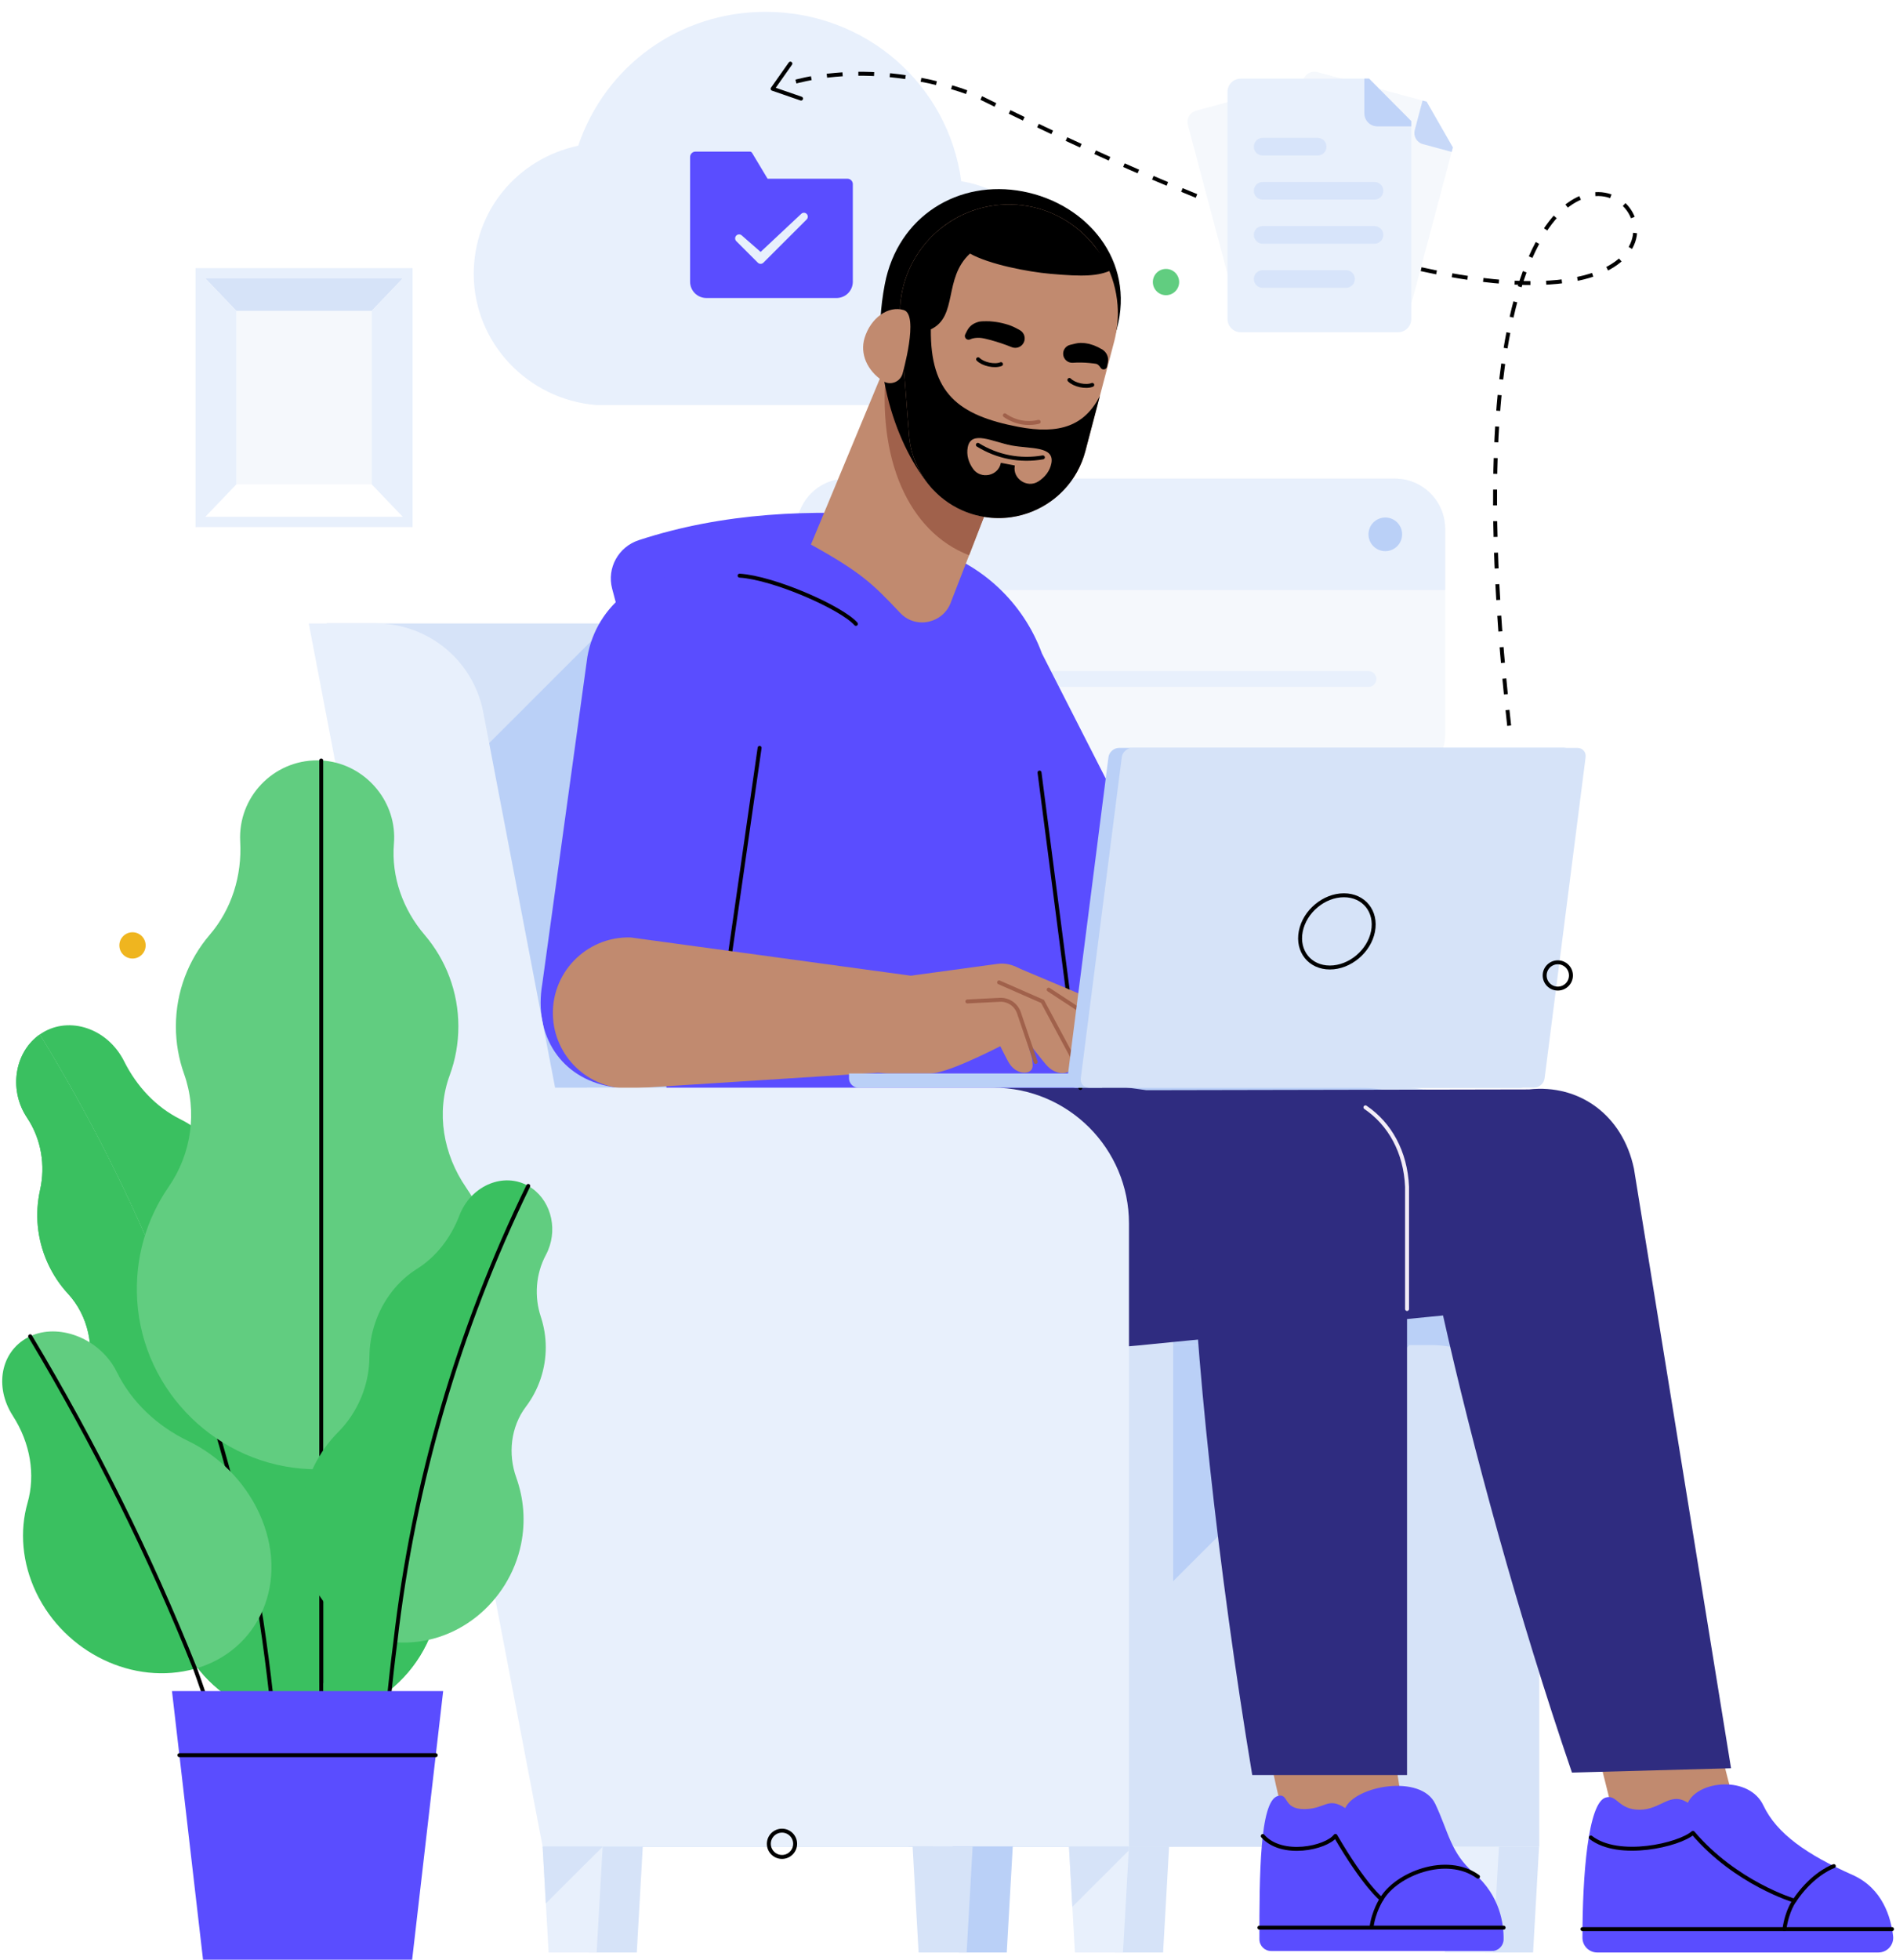 <svg width="481" height="497" viewBox="0 0 481 497" fill="none" xmlns="http://www.w3.org/2000/svg">
<g filter="url(#filter0_d_780_17822)">
<path d="M245.869 42.965C242.526 18.278 221.514 0 196.204 0C174.475 0 155.612 13.53 148.688 33.944C133.167 37.267 122.184 50.56 122.184 66.464C122.184 83.793 135.794 98.272 153.224 99.697H243.959H244.198C258.763 98.272 270.224 85.929 270.224 71.212C270.224 57.207 259.718 45.101 245.869 42.965Z" fill="#E8F0FC"/>
</g>
<path fill-rule="evenodd" clip-rule="evenodd" d="M353.864 198.893H214.819C207.773 198.893 202.061 193.186 202.061 186.145V134.106C202.061 127.065 207.773 121.358 214.819 121.358H353.864C360.91 121.358 366.622 127.065 366.622 134.106V186.145C366.622 193.186 360.91 198.893 353.864 198.893Z" fill="#F5F8FC"/>
<path d="M221.51 172.159H347.174" stroke="#E8F0FC" stroke-width="4" stroke-linecap="round" stroke-linejoin="round"/>
<path fill-rule="evenodd" clip-rule="evenodd" d="M366.622 149.609V134.105C366.622 127.065 360.91 121.357 353.864 121.357H214.819C207.773 121.357 202.061 127.065 202.061 134.105V149.609H366.622Z" fill="#E8F0FC"/>
<path fill-rule="evenodd" clip-rule="evenodd" d="M355.707 135.484C355.707 133.128 353.798 131.22 351.44 131.22C349.084 131.22 347.174 133.128 347.174 135.484C347.174 137.838 349.084 139.748 351.44 139.748C353.798 139.748 355.707 137.838 355.707 135.484Z" fill="#BAD0F7"/>
<path fill-rule="evenodd" clip-rule="evenodd" d="M59.951 122.822H94.312V78.82H59.951V122.822Z" fill="#F5F8FC"/>
<path fill-rule="evenodd" clip-rule="evenodd" d="M102.168 70.609H52.095L59.951 78.82H94.312L102.168 70.609Z" fill="#D6E3F8"/>
<path fill-rule="evenodd" clip-rule="evenodd" d="M102.169 131.033H52.095L59.951 122.822V78.82L52.095 70.609H102.169L94.312 78.82V122.822L102.169 131.033ZM49.599 68V70.609V131.033V133.642H104.666V131.033V70.609V68H49.599Z" fill="#E8F0FC"/>
<path fill-rule="evenodd" clip-rule="evenodd" d="M230.478 275.783H355.978C375.017 275.783 390.453 291.205 390.453 310.23V468.178H230.478V275.783Z" fill="#D6E3F8"/>
<path fill-rule="evenodd" clip-rule="evenodd" d="M230.478 275.783H344.757C363.797 275.783 379.232 291.205 379.232 310.23V468.178H230.478V275.783Z" fill="#BAD0F7"/>
<path fill-rule="evenodd" clip-rule="evenodd" d="M388.929 495.067H376.743L375.22 468.175H390.452L388.929 495.067Z" fill="#D6E3F8"/>
<path fill-rule="evenodd" clip-rule="evenodd" d="M378.749 495.067H366.563L365.04 468.175H380.272L378.749 495.067Z" fill="#E8F0FC"/>
<path fill-rule="evenodd" clip-rule="evenodd" d="M363.132 341.057H257.358L226.64 180.598C224.159 167.536 212.733 158.082 199.428 158.082H197.202H190.713H82.873L142.201 468.174H250.042H254.499H256.53H281.692H390.452V368.357C390.452 353.279 378.22 341.057 363.132 341.057Z" fill="#D6E3F8"/>
<path fill-rule="evenodd" clip-rule="evenodd" d="M357.538 341.057H257.358L226.639 180.598C224.313 168.352 214.126 159.277 201.898 158.191H154.349L95.987 216.509L142.201 468.174H236.821C235.501 465.966 235.418 463.081 237.775 460.724C277.697 420.835 317.618 380.946 357.538 341.057Z" fill="#BAD0F7"/>
<path fill-rule="evenodd" clip-rule="evenodd" d="M161.548 495.067H149.36L147.838 468.175H163.071L161.548 495.067Z" fill="#D6E3F8"/>
<path fill-rule="evenodd" clip-rule="evenodd" d="M148.878 275.783H263.158C282.197 275.783 297.633 291.205 297.633 310.23V468.178H148.878V275.783Z" fill="#D6E3F8"/>
<path fill-rule="evenodd" clip-rule="evenodd" d="M403.584 436.825C406.127 448.23 409.424 459.573 409.987 463.971C411.411 475.081 444.882 475.181 439.741 456.286C435.729 441.548 434.504 434.909 433.694 429.264C431.409 413.332 398.06 412.057 403.584 436.825Z" fill="#C18A6F"/>
<path fill-rule="evenodd" clip-rule="evenodd" d="M407.358 455.776C402.867 457.059 401.451 475.581 401.455 491.324C401.455 493.394 403.135 495.067 405.207 495.067H476.534C478.774 495.067 480.526 493.123 480.264 490.899C479.716 486.208 477.612 478.801 470.02 475.421C458.455 470.274 450.767 464.995 447.346 457.763C443.744 450.149 430.802 451.415 428.2 457.107C423.633 454.166 421.418 458.872 415.949 458.872C410.482 458.872 410.303 454.936 407.358 455.776Z" fill="#5A4DFF"/>
<path d="M403.584 465.912C410.671 471.395 426.016 467.796 429.485 464.729C440.363 477.528 455.237 481.928 455.237 481.928C455.237 481.928 453.357 484.409 452.7 489.139" stroke="black" stroke-linecap="round" stroke-linejoin="round"/>
<path d="M455.238 481.928C459.111 476.092 463.662 473.736 465.228 473.164" stroke="black" stroke-linecap="round" stroke-linejoin="round"/>
<path d="M479.998 489.139H401.455" stroke="black" stroke-linecap="round" stroke-linejoin="round"/>
<path fill-rule="evenodd" clip-rule="evenodd" d="M439.151 448.353L414.522 296.336C411.669 282.742 400.663 274.831 387.898 276.227L290.831 276.421L243.61 269.912L176.074 276.675L177.801 306.175C179.831 330.182 201.315 344.026 224.453 342.329L265.958 342.236C274.883 342.217 283.801 341.724 292.675 340.76L366.086 333.546C373.549 366.916 385.218 409.817 398.793 449.45L439.151 448.353Z" fill="#2F2C80"/>
<path fill-rule="evenodd" clip-rule="evenodd" d="M298.15 232.002L264.334 165.692C259.615 152.83 249.069 142.92 235.978 139.08C235.868 134.782 232.552 131.174 228.21 130.826C205.764 129.025 183.481 129.951 162.052 136.963C156.891 138.652 153.908 144.029 155.299 149.276L158.85 162.661C156.527 170.044 156.035 178.438 157.611 187.114L172.298 300.606C172.711 302.881 174.6 304.569 176.902 304.8C195.011 306.622 216.598 296.898 234 282.576C239.289 278.224 245.93 275.852 252.782 275.852H274.082L273.307 265.688C278.525 266.774 284.137 266.086 289.165 263.302C300.296 257.138 304.318 243.125 298.15 232.002Z" fill="#5A4DFF"/>
<path d="M263.717 195.883L274.083 275.852" stroke="black" stroke-linecap="round" stroke-linejoin="round"/>
<path d="M187.628 145.957C196.326 146.52 213.412 154.03 217.141 158.191" stroke="black" stroke-linecap="round" stroke-linejoin="round"/>
<path fill-rule="evenodd" clip-rule="evenodd" d="M154.967 275.536C142.423 273.386 135.302 262.694 137.578 249.43L149.006 166.59C151.307 153.193 163.442 144.094 176.11 146.265C188.781 148.436 197.187 161.056 194.887 174.454L183 257.215C180.723 270.479 167.51 277.686 154.967 275.536Z" fill="#5A4DFF"/>
<path d="M192.707 189.633L184.168 249.089" stroke="black" stroke-linecap="round" stroke-linejoin="round"/>
<path fill-rule="evenodd" clip-rule="evenodd" d="M231.675 271.418L160.784 275.953C150.222 276.7 141.056 268.75 140.308 258.197C139.507 246.879 148.669 237.35 160.02 237.698L231.195 247.413C237.364 247.601 242.388 252.426 242.825 258.578C243.293 265.201 238.301 270.948 231.675 271.418Z" fill="#C18A6F"/>
<path fill-rule="evenodd" clip-rule="evenodd" d="M225.349 272.177H235.99C239.902 272.177 249.989 267.278 257.086 263.578C264.428 259.75 265.429 248.983 258.024 245.275C256.475 244.5 254.781 244.152 253.014 244.403L222.173 248.601C216.39 249.427 212.093 254.377 212.093 260.214C212.093 266.692 218.866 272.177 225.349 272.177Z" fill="#C18A6F"/>
<path fill-rule="evenodd" clip-rule="evenodd" d="M288.504 271.022C289.848 269.73 288.956 268.595 288.018 266.866L278.538 254.78C277.35 253.3 275.652 252.426 273.995 252.437C272.626 252.447 271.391 253.071 270.518 254.194C269.197 255.892 269.164 258.287 270.488 260.082C270.488 260.082 278.72 267.825 281.81 270.345C284.9 272.864 287.635 271.855 288.504 271.022Z" fill="#C18A6F"/>
<path fill-rule="evenodd" clip-rule="evenodd" d="M277.433 261.108C278.508 260.264 279.166 258.998 279.239 257.634C279.352 255.527 278.032 253.578 276.096 252.926L257.519 245.093C255.748 244.491 253.814 244.823 252.346 245.979C250.877 247.135 250.099 248.935 250.269 250.796C250.339 251.561 250.566 252.283 250.918 252.928C251.687 254.341 253.052 255.385 254.643 255.68L273.63 262.037C274.971 262.29 276.358 261.952 277.433 261.108Z" fill="#C18A6F"/>
<path fill-rule="evenodd" clip-rule="evenodd" d="M281.444 271.021C282.787 269.73 281.896 268.594 280.959 266.866L272.244 255.668C271.057 254.188 269.357 253.313 267.701 253.325C266.331 253.336 265.098 253.959 264.225 255.082C262.903 256.78 262.869 259.175 264.194 260.97C264.194 260.97 271.66 267.824 274.75 270.345C277.84 272.864 280.575 271.855 281.444 271.021Z" fill="#C18A6F"/>
<path fill-rule="evenodd" clip-rule="evenodd" d="M270.512 262.507C271.722 261.872 272.6 260.748 272.92 259.419C273.415 257.368 272.473 255.211 270.688 254.22L257.994 245.502C256.362 244.59 254.4 244.563 252.745 245.433C251.089 246.303 249.999 247.931 249.825 249.792C249.754 250.556 249.848 251.308 250.075 252.007C250.575 253.536 251.726 254.811 253.237 255.39L266.603 262.729C267.877 263.221 269.302 263.142 270.512 262.507Z" fill="#C18A6F"/>
<path fill-rule="evenodd" clip-rule="evenodd" d="M271.316 271.616C272.765 270.661 272.14 269.469 271.578 267.729L265.504 255.995C264.668 254.439 263.262 253.349 261.743 253.079C260.487 252.855 259.251 253.216 258.261 254.096C256.762 255.425 256.323 257.614 257.232 259.483C257.232 259.483 262.9 267.027 265.301 269.859C267.702 272.691 270.378 272.232 271.316 271.616Z" fill="#C18A6F"/>
<path fill-rule="evenodd" clip-rule="evenodd" d="M263.966 260.922C264.954 260.119 265.547 258.931 265.593 257.659C265.666 255.696 264.406 253.901 262.594 253.326L249.393 247.716C247.735 247.184 245.94 247.523 244.59 248.622C243.24 249.722 242.546 251.411 242.731 253.141C242.809 253.853 243.033 254.521 243.369 255.116C244.11 256.42 245.396 257.371 246.881 257.619L260.439 261.848C261.694 262.062 262.98 261.725 263.966 260.922Z" fill="#C18A6F"/>
<path fill-rule="evenodd" clip-rule="evenodd" d="M260.856 271.82C262.337 271.225 261.995 270.037 261.805 268.363L258.481 256.667C258.012 255.112 256.945 253.871 255.624 253.349C254.533 252.917 253.352 253.017 252.298 253.628C250.702 254.553 249.904 256.446 250.38 258.298C250.38 258.298 254.109 266.14 255.754 269.135C257.398 272.128 259.896 272.204 260.856 271.82Z" fill="#C18A6F"/>
<path fill-rule="evenodd" clip-rule="evenodd" d="M257.699 259.125C258.275 258.105 258.384 256.889 257.996 255.783C257.399 254.077 255.715 252.962 253.97 253.076L240.774 252.698C239.175 252.798 237.75 253.691 236.962 255.087C236.176 256.481 236.147 258.161 236.888 259.581C237.195 260.164 237.61 260.662 238.1 261.059C239.172 261.928 240.593 262.312 241.949 262.026L254.988 261.101C256.133 260.864 257.123 260.144 257.699 259.125Z" fill="#C18A6F"/>
<path d="M282.128 268.468L274.014 256.151L266.038 250.934" stroke="#A0614B" stroke-linecap="round"/>
<path d="M273.334 270.424L264.484 253.923L253.463 249.089" stroke="#A0614B" stroke-linecap="round"/>
<path d="M262.73 269.263L258.474 256.754C257.759 254.721 255.789 253.4 253.633 253.509L245.414 253.923" stroke="#A0614B" stroke-linecap="round"/>
<path fill-rule="evenodd" clip-rule="evenodd" d="M215.389 272.178H279.604V275.784H217.774C216.457 275.784 215.389 274.716 215.389 273.4V272.178Z" fill="#BAD0F7"/>
<path fill-rule="evenodd" clip-rule="evenodd" d="M396.792 189.633H283.89C282.573 189.633 281.367 190.7 281.2 192.017L270.803 273.4C270.634 274.716 271.567 275.783 272.884 275.783H385.786C387.103 275.783 388.308 274.716 388.476 273.4L398.873 192.017C399.042 190.7 398.109 189.633 396.792 189.633Z" fill="#BAD0F7"/>
<path fill-rule="evenodd" clip-rule="evenodd" d="M400.173 189.633H287.271C285.954 189.633 284.749 190.7 284.582 192.017L274.185 273.4C274.016 274.716 274.949 275.783 276.265 275.783H389.167C390.485 275.783 391.689 274.716 391.856 273.4L402.254 192.017C402.422 190.7 401.49 189.633 400.173 189.633Z" fill="#D6E3F8"/>
<path fill-rule="evenodd" clip-rule="evenodd" d="M348.325 236.159C349.306 231.101 346 227 340.937 227C335.876 227 330.975 231.101 329.993 236.159C329.01 241.217 332.318 245.318 337.379 245.318C342.442 245.318 347.343 241.217 348.325 236.159Z" stroke="black" stroke-linecap="round" stroke-linejoin="round"/>
<path fill-rule="evenodd" clip-rule="evenodd" d="M398.539 247.332C398.539 245.491 397.046 244 395.204 244C393.362 244 391.869 245.491 391.869 247.332C391.869 249.173 393.362 250.664 395.204 250.664C397.046 250.664 398.539 249.173 398.539 247.332Z" stroke="black" stroke-linecap="round" stroke-linejoin="round"/>
<path fill-rule="evenodd" clip-rule="evenodd" d="M320.355 433.953C321.784 446.492 325.711 460.814 326.684 465.14C331.355 485.898 359.523 475.911 355.697 456.708C353.596 446.157 353.353 437.983 352.915 432.296C351.677 416.204 317.482 408.742 320.355 433.953Z" fill="#C18A6F"/>
<path fill-rule="evenodd" clip-rule="evenodd" d="M356.955 450.076V300.905C356.281 284.817 343.543 274.452 327.64 277.049C314.499 279.195 301.867 292.709 302.135 306.009C302.846 341.343 309.071 398.357 317.684 450.076H356.955Z" fill="#2F2C80"/>
<path d="M356.955 331.903V300.905C356.584 292.068 352.574 284.959 346.401 280.775" stroke="#F3EDF7" stroke-linecap="round"/>
<path fill-rule="evenodd" clip-rule="evenodd" d="M324.13 455.402C319.567 456.705 319.494 475.811 319.502 491.714C319.503 493.361 320.84 494.693 322.488 494.693H378.466C380.096 494.693 381.43 493.396 381.454 491.767C381.513 487.854 380.577 480.742 374.041 475.047C367.936 469.729 367.539 464.621 364.118 457.388C360.515 449.775 343.884 452.756 341.282 458.449C336.714 455.507 336.296 458.708 330.829 458.708C325.363 458.708 327.075 454.562 324.13 455.402Z" fill="#5A4DFF"/>
<path d="M320.356 465.537C325.215 471.02 336.413 468.57 338.791 465.504C346.25 478.304 350.479 481.553 350.479 481.553C350.479 481.553 348.407 484.759 347.939 488.764" stroke="black" stroke-linecap="round" stroke-linejoin="round"/>
<path d="M319.503 488.765H381.457" stroke="black" stroke-linecap="round" stroke-linejoin="round"/>
<path d="M374.949 475.836C366.919 470.031 354.163 475.226 350.479 481.552" stroke="black" stroke-linecap="round" stroke-linejoin="round"/>
<path fill-rule="evenodd" clip-rule="evenodd" d="M228.25 155.284C221.352 147.978 218.442 145.135 205.726 138.074L228.041 84.403L257.15 111.673L241.321 152.464C239.516 157.968 232.481 159.659 228.451 155.495C228.384 155.425 228.317 155.355 228.25 155.284Z" fill="#C18A6F"/>
<path fill-rule="evenodd" clip-rule="evenodd" d="M230.331 79.508C229.641 81.327 225.153 90.35 224.923 92.417C222.273 116.151 230.41 134.827 245.852 140.792L259.158 106.514L230.331 79.508Z" fill="#A0614B"/>
<path fill-rule="evenodd" clip-rule="evenodd" d="M224.467 72.064C227.801 54.705 243.252 45.424 259.512 48.544C275.77 51.663 287.99 66.047 283.347 83.36C278.768 100.434 252.891 127.173 236.631 124.054C229.012 115.618 219.942 95.614 224.467 72.064Z" fill="black"/>
<path fill-rule="evenodd" clip-rule="evenodd" d="M282.689 86.482L275.351 114.386C272.155 126.541 259.702 133.805 247.539 130.611C237.921 128.086 231.366 119.739 230.621 110.366L228.386 81.601C227.204 66.389 238.586 53.1 253.808 51.919C269.032 50.736 282.332 62.11 283.513 77.322C283.757 80.45 283.433 83.606 282.689 86.482Z" fill="#C18A6F"/>
<path d="M277.098 97.588C275.443 98.244 272.539 97.606 271.293 96.34" stroke="black" stroke-linecap="round" stroke-linejoin="round"/>
<path d="M253.943 92.332C252.289 92.989 249.384 92.351 248.139 91.084" stroke="black" stroke-linecap="round" stroke-linejoin="round"/>
<path fill-rule="evenodd" clip-rule="evenodd" d="M272.885 87.105C273.658 86.919 274.421 86.927 275.197 87.004C275.582 87.048 275.967 87.134 276.358 87.208C276.739 87.317 277.119 87.438 277.489 87.559C277.855 87.702 278.201 87.869 278.541 88.022C278.708 88.097 278.876 88.176 279.032 88.279C279.074 88.301 279.111 88.335 279.148 88.363L279.432 88.496C279.634 88.584 279.767 88.706 279.923 88.816C280.491 89.259 280.792 89.769 280.966 90.291C281.139 90.813 281.164 91.346 281.04 91.982L280.847 92.957C280.753 93.438 280.287 93.75 279.806 93.657C279.545 93.605 279.332 93.442 279.208 93.229C278.978 92.83 278.478 92.344 278.191 92.273C278.162 92.272 278.125 92.251 278.109 92.259C278.099 92.259 278.093 92.259 278.079 92.256L277.946 92.231C277.767 92.195 277.589 92.174 277.409 92.153L276.355 92.04C274.988 91.916 273.631 91.873 272.191 91.981C270.922 92.075 269.814 91.123 269.72 89.853C269.634 88.71 270.4 87.699 271.48 87.442L272.885 87.105Z" fill="black"/>
<path fill-rule="evenodd" clip-rule="evenodd" d="M256.71 88.041C255.788 87.689 254.876 87.308 253.945 87.019C253.017 86.716 252.091 86.431 251.171 86.184C250.262 85.945 249.32 85.707 248.529 85.655C248.13 85.642 247.663 85.641 247.255 85.717C246.861 85.762 246.364 85.923 246.178 86.023C245.72 86.274 245.145 86.104 244.893 85.646C244.742 85.367 244.745 85.044 244.873 84.779L245.252 84.014C246.011 82.473 247.16 81.884 248.407 81.563C249.091 81.438 249.688 81.46 250.257 81.451C250.831 81.45 251.383 81.47 251.916 81.543C252.991 81.65 254.02 81.85 255.017 82.128C256.016 82.398 256.981 82.761 257.902 83.262L258.711 83.704C259.872 84.337 260.301 85.79 259.668 86.951C259.088 88.017 257.812 88.465 256.71 88.041Z" fill="black"/>
<path fill-rule="evenodd" clip-rule="evenodd" d="M238.596 57.959L238.618 57.962C241.224 55.859 244.222 54.214 247.506 53.158C247.553 53.143 247.6 53.128 247.646 53.114C248.882 52.725 250.158 52.423 251.467 52.207C251.607 52.184 251.748 52.164 251.888 52.144C252.521 52.049 253.16 51.969 253.808 51.919H253.809H253.811C254.366 51.876 254.917 51.854 255.467 51.844C255.631 51.842 255.793 51.844 255.957 51.843C256.356 51.843 256.753 51.85 257.148 51.867C257.315 51.875 257.482 51.881 257.649 51.891C258.096 51.919 258.542 51.956 258.985 52.005C259.076 52.015 259.168 52.021 259.257 52.033C259.814 52.099 260.367 52.181 260.914 52.281C260.949 52.288 260.982 52.295 261.016 52.302C261.526 52.397 262.03 52.507 262.532 52.629C262.615 52.65 262.698 52.671 262.779 52.693C263.277 52.819 263.767 52.958 264.254 53.111C264.281 53.12 264.309 53.128 264.337 53.137C269.814 54.888 274.588 58.312 278.013 62.846L278.036 62.85C278.962 64.078 281.506 66.987 282.222 68.366C278.652 70.09 274.752 70.155 266.542 69.433C260.632 68.913 250.948 67.024 246.074 64.295C239.257 70.574 243.098 80.219 236.143 83.509C236.004 99.582 242.959 105.281 258.291 108.221C268.87 110.251 275.172 107.916 279.027 100.407L275.352 114.386C274.353 118.185 272.451 121.506 269.934 124.178C268.928 125.247 267.825 126.213 266.641 127.064C263.681 129.192 260.228 130.605 256.568 131.133C254.371 131.449 252.101 131.446 249.821 131.088C249.061 130.969 248.299 130.81 247.54 130.611C246.938 130.453 246.349 130.272 245.773 130.071C245.197 129.868 244.632 129.644 244.083 129.4C242.431 128.669 240.899 127.752 239.504 126.685C239.04 126.328 238.591 125.956 238.157 125.567C236.423 124.013 234.946 122.207 233.767 120.225C233.178 119.234 232.664 118.198 232.229 117.128C231.357 114.988 230.809 112.709 230.622 110.366L229.371 94.262L228.386 81.601C227.654 72.171 231.751 63.485 238.596 57.959Z" fill="black"/>
<path fill-rule="evenodd" clip-rule="evenodd" d="M228.954 94.805C228.31 96.923 225.799 97.814 223.953 96.591C219.969 93.949 218.122 89.681 219.332 85.704C220.889 80.594 225.346 77.422 229.288 78.62C233.23 79.819 228.954 94.805 228.954 94.805Z" fill="#C18A6F"/>
<path fill-rule="evenodd" clip-rule="evenodd" d="M256.596 112.945C261.333 113.854 267.574 113.051 266.726 117.471C266.355 119.398 265.128 120.997 263.385 122.093C260.588 123.854 256.847 121.384 257.44 118.135L257.451 118.078C257.454 118.061 257.459 118.048 257.463 118.032L255.684 117.691L253.907 117.35C253.905 117.366 253.905 117.38 253.902 117.397C253.898 117.416 253.894 117.435 253.889 117.454C253.236 120.691 248.846 121.601 246.899 118.93C245.687 117.267 245.14 115.329 245.51 113.401C246.36 108.982 251.86 112.037 256.596 112.945Z" fill="#C18A6F"/>
<path fill-rule="evenodd" clip-rule="evenodd" d="M243.696 120.914C243.693 120.914 243.692 120.914 243.689 120.913C243.692 120.914 243.693 120.914 243.696 120.914Z" fill="#C18A6F"/>
<path d="M264.571 115.97C258.833 116.977 253.034 115.86 248.078 112.794" stroke="black" stroke-linecap="round" stroke-linejoin="round"/>
<path d="M263.503 106.963C260.48 107.667 257.462 107.086 254.916 105.309" stroke="#A0614B" stroke-linecap="round" stroke-linejoin="round"/>
<path fill-rule="evenodd" clip-rule="evenodd" d="M295.068 495.067H282.88L281.358 468.175H296.591L295.068 495.067Z" fill="#D6E3F8"/>
<path fill-rule="evenodd" clip-rule="evenodd" d="M286.412 468.174V368.356V310.231C286.412 291.205 270.977 275.783 251.937 275.783H140.82L122.599 180.598C120.117 167.536 108.692 158.082 95.387 158.082H93.16H86.673H78.33L137.658 468.174V468.178L139.181 495.067H151.367L152.89 468.178H271.179L272.703 495.067H284.889L286.412 468.174Z" fill="#E8F0FC"/>
<path fill-rule="evenodd" clip-rule="evenodd" d="M152.887 468.271L152.892 468.174H137.658L138.477 482.621C143.26 477.817 148.065 473.036 152.887 468.271Z" fill="#D6E3F8"/>
<path fill-rule="evenodd" clip-rule="evenodd" d="M286.353 469.199L286.412 468.174H271.178L272.046 483.495C276.815 478.73 281.585 473.964 286.353 469.199Z" fill="#D6E3F8"/>
<path fill-rule="evenodd" clip-rule="evenodd" d="M255.408 495.067H243.222L241.699 468.175H256.931L255.408 495.067Z" fill="#BAD0F7"/>
<path fill-rule="evenodd" clip-rule="evenodd" d="M245.228 495.067H233.042L231.519 468.175H246.752L245.228 495.067Z" fill="#D6E3F8"/>
<path fill-rule="evenodd" clip-rule="evenodd" d="M117.554 332.773C112.64 325.895 110.871 317.22 112.679 308.963C112.766 308.568 112.839 308.167 112.897 307.759C114.084 299.444 108.611 291.43 100.419 289.545C91.033 287.386 81.968 293.666 80.548 303.001C80.502 303.306 80.465 303.611 80.434 303.914C79.62 312.432 75.413 320.22 68.606 325.413C61.81 330.596 56.927 338.301 55.494 347.397C54.426 354.188 55.461 360.86 58.111 366.744C59.327 369.446 58.64 372.66 56.294 374.469C56.28 374.481 56.266 374.492 56.251 374.502C49.1 379.995 44.085 388.286 43.012 398.051C41.035 416.065 53.651 432.701 71.538 435.701C90.544 438.89 108.417 425.907 111.303 406.939C112.338 400.126 111.294 393.482 108.649 387.641C107.415 384.916 108.292 381.735 110.657 379.901C117.376 374.684 122.186 366.988 123.566 357.918C124.969 348.708 122.574 339.8 117.554 332.773Z" fill="#3AC060"/>
<path fill-rule="evenodd" clip-rule="evenodd" d="M117.554 332.773C112.64 325.895 110.871 317.22 112.679 308.963C112.766 308.568 112.839 308.167 112.897 307.759C114.084 299.444 108.611 291.43 100.419 289.545C91.033 287.386 81.968 293.666 80.548 303.001C80.502 303.306 80.465 303.611 80.434 303.914C79.62 312.432 75.413 320.22 68.606 325.413C61.81 330.596 56.927 338.301 55.494 347.397C54.426 354.188 55.461 360.86 58.111 366.744C59.327 369.446 58.64 372.66 56.294 374.469C56.28 374.481 56.266 374.492 56.251 374.502C49.1 379.995 44.085 388.286 43.012 398.051C41.035 416.065 53.651 432.701 71.538 435.701C90.544 438.89 108.417 425.907 111.303 406.939C112.338 400.126 111.294 393.482 108.649 387.641C107.415 384.916 108.292 381.735 110.657 379.901C117.376 374.684 122.186 366.988 123.566 357.918C124.969 348.708 122.574 339.8 117.554 332.773Z" fill="#3AC060"/>
<path fill-rule="evenodd" clip-rule="evenodd" d="M31.083 268.326C31.23 268.586 31.37 268.849 31.502 269.114C34.687 275.475 39.593 280.721 45.716 283.77C51.556 286.665 56.702 291.847 59.788 298.696C61.255 301.945 62.136 305.298 62.471 308.592C63.336 317.009 67.588 324.843 73.982 330.104C80.171 335.171 85.066 342.664 87.263 351.657C92.088 371.296 81.638 389.946 65.151 393.984C64.474 394.161 63.797 394.305 63.118 394.434C53.055 347.749 35.134 303.066 10.083 262.302C16.814 257.553 26.534 260.267 31.083 268.326Z" fill="#3AC060"/>
<path fill-rule="evenodd" clip-rule="evenodd" d="M22.728 368.837C20.664 362.123 20.612 355.297 22.21 348.902C24.049 341.627 22.397 333.603 17.241 328.02C15.163 325.763 13.405 323.144 12.071 320.186C9.348 314.147 8.831 307.69 10.174 301.683C11.562 295.53 10.489 288.827 6.864 283.406C6.586 282.988 6.323 282.552 6.076 282.099C2.374 275.261 4.022 266.566 10.083 262.302C35.134 303.066 53.055 347.749 63.118 394.435C45.256 397.544 28.058 386.026 22.728 368.837Z" fill="#3AC060"/>
<path fill-rule="evenodd" clip-rule="evenodd" d="M22.728 368.837C20.664 362.123 20.612 355.297 22.21 348.902C24.049 341.627 22.397 333.603 17.241 328.02C15.163 325.763 13.405 323.144 12.071 320.186C9.348 314.147 8.831 307.69 10.174 301.683C11.562 295.53 10.489 288.827 6.864 283.406C6.586 282.988 6.323 282.552 6.076 282.099C2.374 275.261 4.022 266.566 10.083 262.302C35.134 303.066 53.055 347.749 63.118 394.435C45.256 397.544 28.058 386.026 22.728 368.837Z" fill="#3AC060"/>
<path d="M41.268 323.794C52.63 351.622 61.014 380.642 66.235 410.373C70.558 438.96 70.674 455.496 70.674 455.496" stroke="black" stroke-linecap="round" stroke-linejoin="round"/>
<path fill-rule="evenodd" clip-rule="evenodd" d="M60.906 212.322C60.906 212.686 60.916 213.045 60.935 213.403C61.409 222.014 58.809 230.474 53.202 237.028C47.854 243.28 44.622 251.392 44.622 260.263C44.622 264.476 45.352 268.519 46.69 272.272C50.116 281.87 48.58 292.544 42.785 300.929C37.182 309.036 34.136 319.039 34.808 329.781C36.26 352.996 55.382 371.615 78.644 372.511C79.601 372.548 80.55 372.546 81.496 372.525V192.819C70.227 192.235 60.906 201.191 60.906 212.322Z" fill="#61CD80"/>
<path fill-rule="evenodd" clip-rule="evenodd" d="M126.193 326.847C126.193 317.273 123.243 308.389 118.204 301.047C112.463 292.684 110.59 282.128 114.096 272.61C115.512 268.762 116.285 264.603 116.285 260.264C116.285 251.393 113.055 243.278 107.706 237.027C102.215 230.611 99.246 222.343 99.936 213.931C99.99 213.28 100.012 212.621 99.999 211.953C99.81 201.823 91.622 193.343 81.495 192.819V372.526C106.274 371.971 126.193 351.738 126.193 326.847Z" fill="#61CD80"/>
<path d="M81.496 192.819V426.653" stroke="black" stroke-linecap="round" stroke-linejoin="round"/>
<path d="M81.496 372.525V455.495" stroke="black" stroke-linecap="round" stroke-linejoin="round"/>
<path fill-rule="evenodd" clip-rule="evenodd" d="M65.729 383.613C61.936 375.418 55.254 368.98 47.627 365.318C39.926 361.608 33.387 355.508 29.672 347.949C29.489 347.574 29.29 347.201 29.074 346.831C24.611 339.142 14.761 335.496 7.647 338.821C24.218 366.46 38.136 394.692 49.493 423.113C65.713 418.567 73.754 400.977 65.729 383.613Z" fill="#61CD80"/>
<path fill-rule="evenodd" clip-rule="evenodd" d="M2.786 358.218C2.934 358.474 3.087 358.724 3.245 358.971C7.714 365.907 9.034 373.956 6.982 381.087C4.957 388.175 5.573 396.215 9.17 403.777C16.489 419.067 33.853 427.483 49.493 423.113C38.136 394.693 24.218 366.461 7.648 338.821C0.526 342.139 -1.484 350.818 2.786 358.218Z" fill="#3AC060"/>
<path d="M7.647 338.821C24.218 366.46 38.136 394.692 49.494 423.113C54.836 437.752 55.972 445.034 55.972 445.034" stroke="black" stroke-linecap="round" stroke-linejoin="round"/>
<path fill-rule="evenodd" clip-rule="evenodd" d="M116.824 307.513C116.721 307.745 116.627 307.977 116.536 308.211C114.38 313.833 110.683 318.659 105.776 321.734C101.097 324.657 97.19 329.449 95.159 335.473C94.192 338.333 93.728 341.229 93.719 344.032C93.687 351.195 90.754 358.146 85.804 363.107C81.011 367.888 77.508 374.607 76.402 382.364C73.965 399.308 84.315 414.155 98.539 416.193C99.124 416.286 99.707 416.351 100.289 416.404C104.897 376.241 116.291 337.115 134.017 300.7C127.952 297.256 119.988 300.346 116.824 307.513Z" fill="#3AC060"/>
<path fill-rule="evenodd" clip-rule="evenodd" d="M132.195 391.497C133.377 385.672 132.856 379.916 130.978 374.66C128.825 368.684 129.553 361.787 133.432 356.657C134.996 354.583 136.262 352.231 137.14 349.629C138.932 344.315 138.832 338.833 137.205 333.885C135.524 328.816 135.874 323.081 138.477 318.214C138.677 317.837 138.863 317.449 139.031 317.046C141.584 310.98 139.475 303.791 134.016 300.7C116.291 337.115 104.898 376.241 100.289 416.405C115.594 417.546 129.129 406.421 132.195 391.497Z" fill="#61CD80"/>
<path d="M134.016 300.7C116.291 337.115 104.898 376.241 100.289 416.405C98.953 426.653 98.119 436.183 98.119 436.183" stroke="black" stroke-linecap="round" stroke-linejoin="round"/>
<path fill-rule="evenodd" clip-rule="evenodd" d="M43.629 428.785H112.428L104.556 496.888H51.508L43.629 428.785Z" fill="#5A4DFF"/>
<path d="M110.548 445.034H45.51" stroke="black" stroke-linecap="round" stroke-linejoin="round"/>
<path fill-rule="evenodd" clip-rule="evenodd" d="M299.14 71.515C299.14 69.674 297.646 68.183 295.805 68.183C293.963 68.183 292.469 69.674 292.469 71.515C292.469 73.354 293.963 74.847 295.805 74.847C297.646 74.847 299.14 73.354 299.14 71.515Z" fill="#61CD80"/>
<path fill-rule="evenodd" clip-rule="evenodd" d="M36.952 239.714C36.952 237.873 35.458 236.381 33.617 236.381C31.775 236.381 30.281 237.873 30.281 239.714C30.281 241.554 31.775 243.046 33.617 243.046C35.458 243.046 36.952 241.554 36.952 239.714Z" fill="#EFB51F"/>
<path fill-rule="evenodd" clip-rule="evenodd" d="M201.72 467.505C201.72 465.664 200.228 464.173 198.386 464.173C196.543 464.173 195.051 465.664 195.051 467.505C195.051 469.346 196.543 470.837 198.386 470.837C200.228 470.837 201.72 469.346 201.72 467.505Z" stroke="black" stroke-linecap="round" stroke-linejoin="round"/>
<path d="M382.862 184C351.838 -95 540.987 170 249.257 25C241.417 21.333 220.734 15.4 200.718 21" stroke="black" stroke-dasharray="4 4"/>
<path d="M200.514 16.129L196.009 22.512L203.221 25" stroke="black" stroke-linecap="round" stroke-linejoin="round"/>
<g clip-path="url(#clip0_780_17822)">
<path d="M317.578 69.338L330.599 20.38C330.801 19.621 331.294 18.974 331.969 18.581C332.645 18.188 333.447 18.082 334.201 18.285L361.93 25.77L368.586 37.386L357.233 80.07C357.133 80.447 356.96 80.799 356.725 81.108C356.49 81.417 356.196 81.676 355.861 81.871C355.526 82.065 355.156 82.191 354.773 82.241C354.389 82.292 354 82.265 353.627 82.164L319.645 72.991C319.271 72.888 318.921 72.713 318.614 72.473C318.307 72.234 318.051 71.936 317.859 71.597C317.667 71.258 317.543 70.883 317.495 70.496C317.447 70.108 317.475 69.715 317.578 69.338Z" fill="#F5F8FC"/>
<path opacity="0.78" d="M368.586 37.386L368.285 38.518L360.949 36.538C360.209 36.337 359.579 35.848 359.196 35.179C358.814 34.51 358.71 33.715 358.909 32.97L360.897 25.492L361.919 25.768L368.586 37.386Z" fill="#BAD0F7"/>
<path opacity="0.4" d="M347.44 35.555L335.532 32.341C334.491 32.06 333.421 32.682 333.142 33.731L333.141 33.736C332.862 34.785 333.48 35.863 334.521 36.144L346.429 39.358C347.47 39.64 348.54 39.017 348.819 37.968L348.82 37.963C349.099 36.914 348.481 35.836 347.44 35.555Z" fill="#2F2C80"/>
<path opacity="0.4" d="M354.64 57.891L330.472 51.367C329.431 51.086 328.361 51.709 328.082 52.757L328.08 52.763C327.801 53.811 328.419 54.889 329.46 55.17L353.629 61.694C354.67 61.975 355.74 61.353 356.019 60.304L356.02 60.299C356.299 59.25 355.681 58.172 354.64 57.891Z" fill="#2F2C80"/>
<path opacity="0.4" d="M345.981 65.747L327.943 60.878C326.902 60.597 325.831 61.219 325.553 62.268L325.551 62.273C325.272 63.322 325.89 64.4 326.931 64.681L344.969 69.55C346.01 69.831 347.08 69.209 347.359 68.16L347.361 68.155C347.64 67.106 347.022 66.028 345.981 65.747Z" fill="#2F2C80"/>
<path d="M314.38 80.65L301.358 31.692C301.156 30.933 301.262 30.124 301.652 29.444C302.042 28.763 302.684 28.267 303.438 28.064L331.166 20.578L342.696 27.284L354.049 69.969C354.149 70.345 354.174 70.738 354.124 71.124C354.073 71.51 353.947 71.882 353.754 72.219C353.56 72.556 353.303 72.852 352.996 73.088C352.689 73.325 352.338 73.499 351.965 73.599L317.983 82.772C317.608 82.871 317.217 82.896 316.833 82.843C316.449 82.79 316.079 82.662 315.744 82.465C315.409 82.267 315.116 82.006 314.882 81.694C314.648 81.383 314.477 81.028 314.38 80.65Z" fill="#F5F8FC"/>
<path opacity="0.78" d="M342.696 27.284L342.997 28.416L335.661 30.397C334.921 30.595 334.132 30.489 333.469 30.103C332.805 29.716 332.322 29.08 332.123 28.334L330.134 20.857L331.156 20.581L342.696 27.284Z" fill="#2F2C80"/>
<path opacity="0.4" d="M338.266 42.557L314.098 49.081C313.057 49.362 312.439 50.44 312.718 51.489L312.719 51.494C312.998 52.543 314.068 53.165 315.109 52.884L339.278 46.36C340.319 46.079 340.937 45.001 340.658 43.952L340.656 43.947C340.377 42.898 339.307 42.276 338.266 42.557Z" fill="#2F2C80"/>
<path opacity="0.4" d="M340.796 52.067L316.628 58.591C315.587 58.872 314.969 59.95 315.248 60.999L315.249 61.004C315.528 62.053 316.598 62.676 317.639 62.395L341.807 55.871C342.849 55.59 343.466 54.511 343.187 53.463L343.186 53.458C342.907 52.409 341.837 51.786 340.796 52.067Z" fill="#2F2C80"/>
<path opacity="0.4" d="M337.195 63.233L319.157 68.102C318.115 68.383 317.498 69.461 317.777 70.51L317.778 70.515C318.057 71.564 319.127 72.186 320.168 71.905L338.206 67.036C339.247 66.755 339.865 65.677 339.586 64.628L339.585 64.623C339.306 63.574 338.236 62.952 337.195 63.233Z" fill="#2F2C80"/>
<path d="M311.406 80.85V23.302C311.406 22.41 311.758 21.554 312.384 20.923C313.01 20.293 313.859 19.938 314.744 19.938H347.338L358.027 30.706V80.88C358.027 81.322 357.94 81.76 357.772 82.168C357.604 82.577 357.357 82.948 357.047 83.26C356.736 83.573 356.367 83.82 355.962 83.989C355.556 84.158 355.121 84.244 354.682 84.243H314.738C314.298 84.242 313.863 84.153 313.457 83.981C313.051 83.809 312.682 83.559 312.373 83.243C312.063 82.928 311.818 82.554 311.652 82.144C311.486 81.733 311.403 81.293 311.406 80.85Z" fill="#E8F0FC"/>
<path opacity="0.9" d="M358.027 30.706V32.037H349.404C348.534 32.035 347.7 31.686 347.085 31.066C346.471 30.445 346.125 29.605 346.125 28.728V19.938H347.326L358.027 30.706Z" fill="#BAD0F7"/>
<path opacity="0.4" d="M334.302 34.959H320.305C319.081 34.959 318.089 35.958 318.089 37.191V37.197C318.089 38.43 319.081 39.429 320.305 39.429H334.302C335.525 39.429 336.517 38.43 336.517 37.197V37.191C336.517 35.958 335.525 34.959 334.302 34.959Z" fill="#BED3F8"/>
<path opacity="0.4" d="M348.713 46.144H320.305C319.081 46.144 318.089 47.143 318.089 48.376V48.382C318.089 49.615 319.081 50.614 320.305 50.614H348.713C349.937 50.614 350.929 49.615 350.929 48.382V48.376C350.929 47.143 349.937 46.144 348.713 46.144Z" fill="#BED3F8"/>
<path opacity="0.4" d="M348.713 57.323H320.305C319.081 57.323 318.089 58.323 318.089 59.556V59.562C318.089 60.794 319.081 61.794 320.305 61.794H348.713C349.937 61.794 350.929 60.794 350.929 59.562V59.556C350.929 58.323 349.937 57.323 348.713 57.323Z" fill="#BED3F8"/>
<path opacity="0.4" d="M341.507 68.503H320.305C319.081 68.503 318.089 69.502 318.089 70.735V70.741C318.089 71.974 319.081 72.973 320.305 72.973H341.507C342.731 72.973 343.723 71.974 343.723 70.741V70.735C343.723 69.502 342.731 68.503 341.507 68.503Z" fill="#BED3F8"/>
</g>
<path d="M214.979 45.312H194.727L190.8 38.771C190.739 38.669 190.652 38.585 190.549 38.526C190.445 38.468 190.329 38.437 190.21 38.438H176.449C176.084 38.438 175.734 38.582 175.476 38.84C175.218 39.098 175.073 39.448 175.073 39.812V71.438C175.073 72.531 175.508 73.581 176.282 74.354C177.056 75.128 178.106 75.562 179.201 75.562H212.227C213.322 75.562 214.372 75.128 215.146 74.354C215.92 73.581 216.355 72.531 216.355 71.438V46.688C216.355 46.323 216.21 45.973 215.952 45.715C215.694 45.457 215.344 45.312 214.979 45.312ZM193.669 66.606C193.278 66.996 192.646 66.996 192.255 66.606L186.789 61.145C186.399 60.754 186.402 60.117 186.793 59.727C187.165 59.355 187.765 59.331 188.161 59.678L192.962 63.875L203.273 54.216C203.662 53.852 204.27 53.861 204.647 54.238C205.033 54.624 205.033 55.251 204.647 55.637L193.669 66.606Z" fill="#5A4DFF"/>
<defs>
<filter id="filter0_d_780_17822" x="120.184" y="0" width="150.041" height="102.697" filterUnits="userSpaceOnUse" color-interpolation-filters="sRGB">
<feFlood flood-opacity="0" result="BackgroundImageFix"/>
<feColorMatrix in="SourceAlpha" type="matrix" values="0 0 0 0 0 0 0 0 0 0 0 0 0 0 0 0 0 0 127 0" result="hardAlpha"/>
<feOffset dx="-2" dy="3"/>
<feComposite in2="hardAlpha" operator="out"/>
<feColorMatrix type="matrix" values="0 0 0 0 0.729 0 0 0 0 0.816 0 0 0 0 0.969 0 0 0 1 0"/>
<feBlend mode="normal" in2="BackgroundImageFix" result="effect1_dropShadow_780_17822"/>
<feBlend mode="normal" in="SourceGraphic" in2="effect1_dropShadow_780_17822" result="shape"/>
</filter>
<clipPath id="clip0_780_17822">
<rect width="96.076" height="98" fill="white" transform="translate(286.786 3)"/>
</clipPath>
</defs>
</svg>
